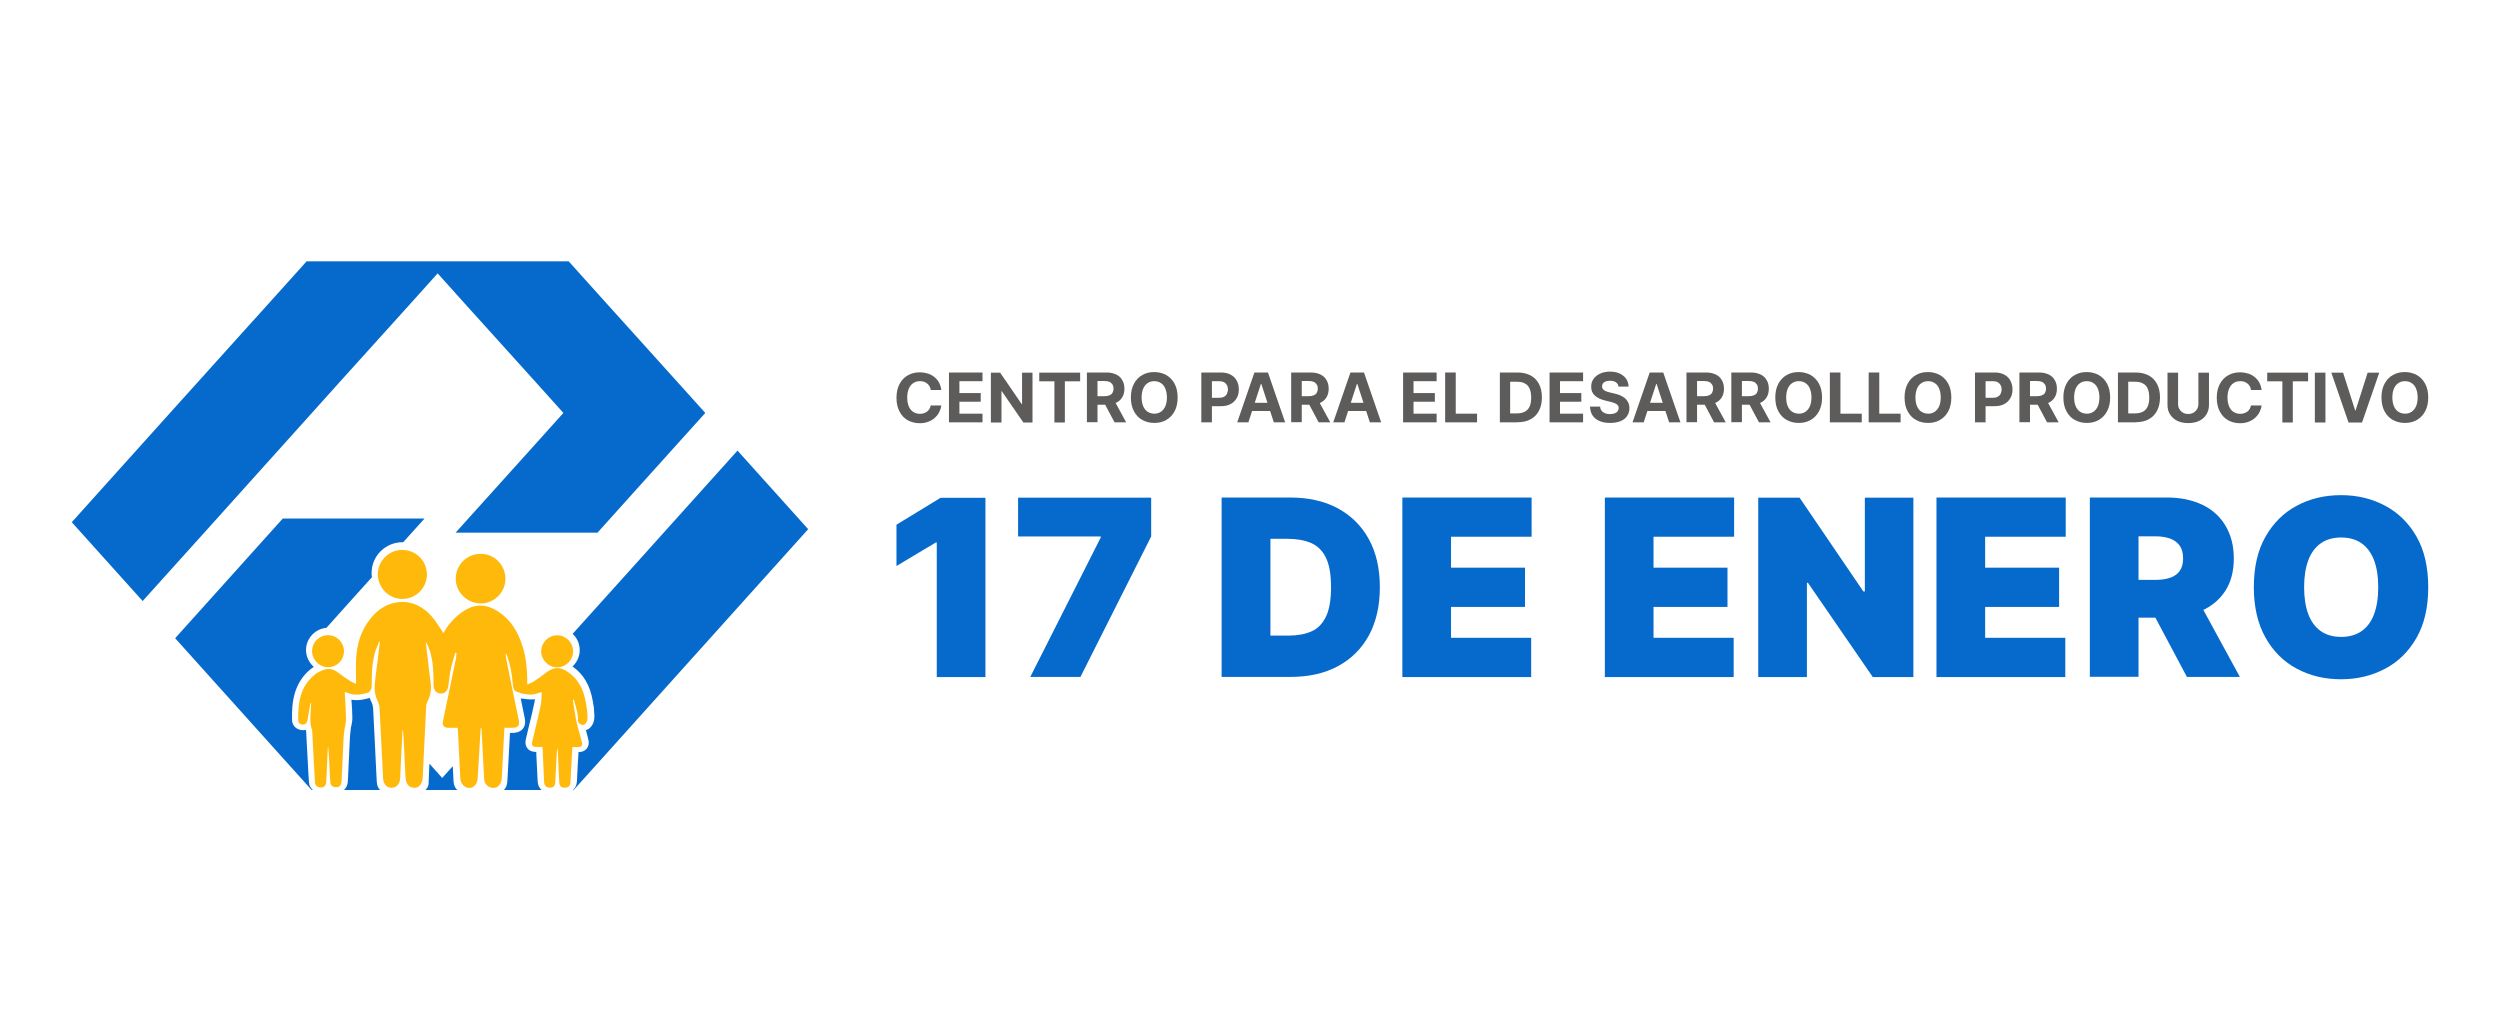 <?xml version="1.0" encoding="UTF-8"?>
<svg id="a" data-name="Capa 1" xmlns="http://www.w3.org/2000/svg" viewBox="0 0 170 70">
  <g>
    <g id="b" data-name="SILUETA PRINCIPAL">
      <polygon points="47.96 28.08 43.13 33.44 41.27 35.51 40.63 36.22 30.98 36.22 31.62 35.51 36.45 30.15 38.31 28.08 36.45 26.01 31.62 20.66 29.76 18.59 27.9 20.66 23.07 26.01 21.21 28.08 16.39 33.44 14.53 35.51 9.7 40.87 4.88 35.51 9.7 30.15 11.56 28.08 16.39 22.72 18.25 20.66 20.85 17.77 38.67 17.77 41.27 20.66 43.13 22.72 47.96 28.08" fill="#066acc" stroke-width="0"/>
      <path d="M23.31,45.38s-.02-.01-.03-.02h0s.02.02.02.02Z" fill="#066acc" stroke-width="0"/>
      <path d="M25.83,53.72h-2.44c.13-.12.22-.28.25-.48.01-.08.02-.15.02-.22l.04-.85c.03-.65.06-1.3.09-1.94.01-.23.04-.47.06-.65,0-.07.02-.14.04-.22.03-.15.07-.33.07-.52,0-.41-.03-.81-.06-1.21,0-.02,0-.03,0-.05.11.02.22.03.34.03.24,0,.48-.04.79-.12.03,0,.07-.02.11-.04.03.1.07.21.13.31.05.11.09.25.1.38.07,1.27.13,2.57.19,3.82l.06,1.19c.01.28.11.46.23.58Z" fill="#066acc" stroke-width="0"/>
      <path d="M28.86,35.27l-.64.71-.8.89s-.04,0-.05,0c-1.17,0-2.11.95-2.1,2.1,0,.09,0,.19.02.28l-1.89,2.1-1.2,1.34c-.77.07-1.39.72-1.39,1.51,0,.45.21.87.53,1.15-.06.04-.12.08-.18.12-1.2.96-1.33,2.31-1.3,3.5.01.37.3.66.7.68.02,0,.03,0,.05,0,.06,0,.12,0,.18-.02l.03.08.03.63c.03.55.06,1.11.09,1.66.02.4.04.8.07,1.19.01.21.11.4.26.53h-.08l-2.6-2.89-1.86-2.07-4.82-5.36,4.82-5.36,1.86-2.07.64-.71h9.65Z" fill="#066acc" stroke-width="0"/>
      <path d="M31.12,53.72h-2.19s.03-.03.04-.04c.19-.2.19-.44.18-.55l.05-1.2.87.97.72-.8c.02.34.04.69.05,1.03.02.29.12.47.26.59Z" fill="#066acc" stroke-width="0"/>
      <path d="M36.84,53.72h-2.58c.13-.12.22-.3.24-.59.03-.61.07-1.22.1-1.83l.05-.93c0-.17.02-.35.03-.53h.13c.22,0,.53-.03.74-.28s.17-.57.12-.79c0,0-.18-.89-.26-1.27.01,0,.02,0,.04,0,.06,0,.12.02.18.02.15.02.3.04.46.04.04,0,.08,0,.11,0,.06,0,.12-.01.17-.02,0,.08-.02.16-.03.23-.12.58-.26,1.16-.4,1.72-.06.24-.11.48-.17.72-.03.13-.1.42.09.67.18.24.47.25.61.25,0,.05,0,.1,0,.16l.03.62c.02.4.04.81.06,1.21.01.26.11.47.28.61Z" fill="#066acc" stroke-width="0"/>
      <polygon points="36.9 45.33 36.9 45.33 36.89 45.34 36.9 45.33" fill="#066acc" stroke-width="0"/>
      <path d="M54.96,35.98l-4.82,5.36-1.86,2.07-4.82,5.36-1.86,2.07-2.6,2.89h-.05c.16-.13.26-.33.28-.59.01-.26.03-.53.04-.79.01-.23.02-.46.04-.69.01-.17.02-.34.03-.52.01,0,.03,0,.04,0,.29-.01.44-.14.53-.25.11-.15.15-.34.11-.54-.05-.25-.12-.47-.18-.7.16-.05.37-.17.51-.51,0-.02.01-.04.02-.05.07-.29.05-.5.03-.68,0-.07-.01-.13-.01-.19,0-.02,0-.05,0-.07l-.03-.16c-.02-.1-.03-.21-.05-.31-.18-1.07-.63-1.84-1.38-2.36.3-.28.49-.67.49-1.1,0-.41-.15-.79-.44-1.08-.01-.01-.03-.03-.04-.04l4.53-5.03,1.86-2.07,4.82-5.36,4.82,5.36Z" fill="#066acc" stroke-width="0"/>
    </g>
    <g id="c" data-name="FAMILIA">
      <path d="M39.22,49.17c.11.47.26.89.36,1.36.04.17-.06.26-.24.27-.13,0-.27,0-.42,0-.02.31-.04.62-.05.92-.03.49-.05.98-.08,1.48-.01.27-.17.36-.39.36-.22,0-.35-.08-.37-.35-.04-.66-.06-1.32-.09-1.98,0-.12-.02-.25-.06-.37-.03.5-.06,1-.08,1.5-.01.27-.03.55-.04.82-.01.27-.14.38-.36.38-.22,0-.39-.11-.4-.38-.03-.61-.06-1.22-.08-1.82,0-.18-.02-.36-.03-.57-.13,0-.26,0-.38,0-.31,0-.38-.09-.31-.39.19-.82.4-1.63.57-2.45.06-.28.05-.58.07-.89-.25.07-.45.15-.66.17-.22.02-.45-.04-.67-.06-.02,0-.05-.02-.07-.03-.49-.14-.53-.19-.58-.71-.05-.6-.15-1.19-.35-1.76-.02-.07-.05-.14-.08-.21-.02,0-.03,0-.05.01.03.21.06.42.1.62.26,1.28.52,2.57.79,3.85.08.41-.03.55-.44.55-.17,0-.34,0-.53,0-.02.33-.04.63-.05.94-.05.92-.08,1.57-.13,2.49-.02.37-.23.65-.56.66-.33,0-.62-.24-.64-.62-.06-1.16-.11-2.1-.17-3.26,0-.06,0-.12-.01-.18h-.05c0,.07-.02.14-.02.21-.06,1.16-.12,2.03-.19,3.19-.02.37-.25.67-.57.66-.32,0-.59-.28-.61-.65-.06-1.16-.1-2.06-.16-3.23,0-.06-.01-.12-.02-.21-.22,0-.43,0-.64,0-.29,0-.42-.17-.36-.45.29-1.41.59-2.82.88-4.23.03-.13.02-.27.04-.41-.03,0-.05-.01-.08-.02-.11.38-.23.76-.31,1.15-.08.36-.11.73-.16,1.1-.04.34-.24.55-.54.53-.28-.01-.47-.24-.47-.57,0-.78-.01-1.55-.24-2.3-.07-.22-.16-.44-.29-.64.11.95.23,1.9.34,2.86.05.42-.03.81-.22,1.19-.05.11-.09.23-.09.34-.08,1.72-.15,2.96-.23,4.68.01.22-.06.85-.56.85-.59,0-.61-.59-.62-.8-.05-1.1-.09-1.72-.14-2.82,0-.11-.01-.21-.06-.32-.02.33-.03.67-.05,1-.04.86-.08,1.44-.11,2.29-.02.38-.24.65-.58.65-.33,0-.56-.25-.58-.63-.08-1.67-.15-3.08-.24-4.75,0-.18-.06-.38-.14-.54-.25-.51-.21-1.03-.14-1.56.11-.81.2-1.62.3-2.44-.02,0-.03-.01-.05-.02-.08.19-.16.39-.23.58-.25.77-.28,1.57-.27,2.37,0,.3-.11.49-.35.55-.41.11-.83.17-1.24,0-.07-.03-.14-.05-.24-.08,0,.06,0,.11,0,.16.03.56.07,1.13.08,1.69,0,.22-.07.45-.1.67-.03.23-.06.46-.07.68-.05.92-.09,1.84-.13,2.76,0,.07,0,.14-.02.21-.04.23-.19.32-.39.31-.2-.01-.34-.12-.36-.34-.03-.43-.05-.87-.07-1.3-.02-.38-.04-.77-.08-1.15-.01.11-.03.22-.03.34-.03.65-.06,1.29-.09,1.94,0,.08,0,.15-.02.23-.03.21-.17.31-.36.3-.2,0-.37-.11-.39-.33-.03-.4-.05-.79-.07-1.19-.04-.77-.08-1.53-.12-2.3,0-.02,0-.04,0-.06-.23-.58-.08-1.18-.08-1.77,0-.03,0-.05,0-.08-.02,0-.04,0-.05,0-.06.35-.11.7-.17,1.04-.01.06-.02.13-.04.19-.05.15-.16.23-.32.22-.16,0-.28-.11-.29-.26-.03-1.2.12-2.34,1.14-3.15.17-.14.38-.23.59-.31.35-.12.67-.05.97.18.28.22.58.42.88.61.11.07.24.11.35.16,0-.56-.02-1.09,0-1.63.05-1.05.33-2.02,1.01-2.84.51-.62,1.16-1.04,1.98-1.09.88-.06,1.59.34,2.16.98.3.34.53.75.79,1.13.03-.05.08-.13.13-.22.39-.61.89-1.11,1.54-1.44.69-.36,1.37-.23,2,.16.91.57,1.41,1.42,1.72,2.42.22.7.3,1.43.31,2.16,0,.12,0,.24,0,.41.19-.08.35-.13.48-.22.27-.18.54-.37.79-.57.51-.4.95-.43,1.49-.06.75.51,1.09,1.25,1.23,2.11.03.16.05.31.08.47,0,.26.07.44,0,.76-.13.32-.35.36-.59.09-.01-.01-.04-.09-.03-.22,0-.16,0-.17-.02-.33-.06-.34-.18-.66-.25-.99-.02,0-.05,0-.07.01.01.09.02.17.03.26.08.41.13.87.22,1.27Z" fill="#ffb90b" stroke-width="0"/>
      <path d="M32.69,41.03c-.91.01-1.69-.75-1.7-1.65-.01-.95.73-1.71,1.69-1.72.92-.01,1.68.74,1.69,1.68.01.92-.74,1.68-1.67,1.7Z" fill="#ffb90b" stroke-width="0"/>
      <path d="M27.37,37.4c.92,0,1.66.74,1.66,1.67,0,.91-.75,1.66-1.68,1.66-.9,0-1.65-.76-1.66-1.67,0-.92.74-1.66,1.67-1.67Z" fill="#ffb90b" stroke-width="0"/>
      <path d="M23.39,44.28c0,.62-.5,1.11-1.12,1.09-.57-.01-1.05-.52-1.05-1.09,0-.61.5-1.1,1.1-1.09.58,0,1.07.5,1.07,1.09Z" fill="#ffb90b" stroke-width="0"/>
      <path d="M38.97,44.3c0,.6-.51,1.09-1.11,1.08-.56,0-1.07-.52-1.06-1.08.01-.62.49-1.1,1.1-1.1.59,0,1.08.5,1.07,1.1Z" fill="#ffb90b" stroke-width="0"/>
    </g>
  </g>
  <g>
    <g>
      <path d="M67.01,33.84v12.2h-3.31v-9.15h-.07l-2.67,1.6v-2.81l3-1.83h3.05Z" fill="#066acc" stroke-width="0"/>
      <path d="M70.06,46.03l4.79-9.48v-.07h-5.62v-2.64h9.05v2.64l-4.81,9.55h-3.41Z" fill="#066acc" stroke-width="0"/>
      <path d="M87.76,46.03h-4.69v-12.2h4.64c1.25,0,2.34.24,3.25.73.91.49,1.62,1.19,2.12,2.1.5.91.75,2,.75,3.27s-.25,2.36-.74,3.27c-.5.91-1.2,1.61-2.11,2.1s-1.98.73-3.22.73ZM86.38,43.22h1.26c.6,0,1.12-.1,1.55-.29.43-.19.75-.53.98-1.01s.34-1.14.34-1.99-.11-1.51-.34-1.99-.56-.81-1-1.01c-.44-.19-.98-.29-1.61-.29h-1.17v6.57Z" fill="#066acc" stroke-width="0"/>
      <path d="M95.36,46.03v-12.2h8.79v2.67h-5.48v2.1h5.03v2.67h-5.03v2.1h5.45v2.67h-8.77Z" fill="#066acc" stroke-width="0"/>
      <path d="M109.13,46.03v-12.2h8.79v2.67h-5.48v2.1h5.03v2.67h-5.03v2.1h5.45v2.67h-8.77Z" fill="#066acc" stroke-width="0"/>
      <path d="M130.11,33.84v12.2h-2.76l-4.41-6.41h-.07v6.41h-3.31v-12.2h2.81l4.34,6.38h.1v-6.38h3.31Z" fill="#066acc" stroke-width="0"/>
      <path d="M131.68,46.03v-12.2h8.79v2.67h-5.48v2.1h5.03v2.67h-5.03v2.1h5.45v2.67h-8.77Z" fill="#066acc" stroke-width="0"/>
      <path d="M142.11,46.03v-12.2h5.26c.9,0,1.7.17,2.38.49s1.21.8,1.58,1.42.57,1.36.57,2.23-.19,1.61-.58,2.21-.93,1.05-1.63,1.36c-.7.31-1.51.46-2.44.46h-3.14v-2.57h2.48c.39,0,.72-.05,1-.15.28-.1.49-.25.64-.47.15-.21.22-.49.22-.84s-.07-.63-.22-.85c-.15-.22-.36-.38-.64-.49-.28-.1-.61-.16-1-.16h-1.17v9.55h-3.31ZM149.26,40.43l3.05,5.6h-3.6l-2.98-5.6h3.53Z" fill="#066acc" stroke-width="0"/>
      <path d="M165.12,39.93c0,1.36-.26,2.5-.79,3.43-.53.93-1.24,1.64-2.14,2.11-.9.48-1.9.72-3,.72s-2.12-.24-3.01-.72c-.9-.48-1.61-1.19-2.13-2.12s-.79-2.07-.79-3.42.26-2.5.79-3.43c.53-.93,1.24-1.64,2.13-2.11.89-.48,1.9-.72,3.01-.72s2.1.24,3,.72c.9.48,1.61,1.18,2.14,2.11.53.93.79,2.08.79,3.43ZM161.72,39.93c0-.73-.1-1.35-.29-1.85-.19-.5-.48-.88-.85-1.14s-.84-.39-1.38-.39-1.01.13-1.38.39-.66.64-.85,1.14-.29,1.12-.29,1.85.1,1.35.29,1.85.48.88.85,1.14c.38.26.84.39,1.38.39s1.01-.13,1.38-.39c.38-.26.66-.64.85-1.14.19-.5.29-1.12.29-1.85Z" fill="#066acc" stroke-width="0"/>
    </g>
    <g>
      <path d="M64.01,26.52h-.72c-.01-.09-.04-.18-.08-.25-.04-.07-.09-.14-.16-.19-.06-.05-.14-.09-.22-.12-.08-.03-.17-.04-.27-.04-.18,0-.33.04-.46.13-.13.09-.23.21-.3.38-.07.16-.11.36-.11.6s.04.44.11.61c.07.16.17.29.3.37.13.08.28.13.45.13.1,0,.19-.01.27-.04.08-.03.16-.06.22-.11.06-.05.12-.11.16-.18.04-.07.07-.15.09-.24h.72c-.02.16-.07.31-.14.45-.07.14-.17.27-.3.39s-.27.2-.45.27-.37.1-.58.1c-.3,0-.57-.07-.81-.2-.24-.14-.43-.33-.56-.59-.14-.26-.21-.57-.21-.94s.07-.68.21-.94.33-.46.57-.59c.24-.14.51-.2.8-.2.2,0,.38.03.55.08.17.05.32.14.45.24.13.11.24.23.32.39.08.15.13.33.16.52Z" fill="#5e5b5b" stroke-width="0"/>
      <path d="M64.53,28.72v-3.39h2.28v.59h-1.57v.81h1.45v.59h-1.45v.81h1.57v.59h-2.29Z" fill="#5e5b5b" stroke-width="0"/>
      <path d="M70.21,25.34v3.39h-.62l-1.47-2.13h-.02v2.13h-.72v-3.39h.63l1.46,2.13h.03v-2.13h.71Z" fill="#5e5b5b" stroke-width="0"/>
      <path d="M70.67,25.93v-.59h2.78v.59h-1.04v2.8h-.71v-2.8h-1.04Z" fill="#5e5b5b" stroke-width="0"/>
      <path d="M73.91,28.72v-3.39h1.34c.26,0,.47.05.66.14.18.09.32.22.41.39.1.17.14.36.14.58s-.05.42-.15.58-.24.29-.42.37c-.18.09-.41.13-.67.13h-.89v-.58h.78c.14,0,.25-.02.34-.06.09-.04.16-.09.2-.17.04-.08.07-.17.07-.28s-.02-.21-.07-.28-.11-.14-.2-.18c-.09-.04-.21-.06-.34-.06h-.48v2.8h-.72ZM75.74,27.18l.84,1.54h-.79l-.82-1.54h.77Z" fill="#5e5b5b" stroke-width="0"/>
      <path d="M80.08,27.03c0,.37-.07.68-.21.94-.14.26-.33.46-.57.59-.24.14-.51.2-.81.2s-.57-.07-.81-.2-.43-.33-.57-.59-.21-.57-.21-.94.07-.68.21-.94.33-.46.57-.59c.24-.14.51-.2.81-.2s.57.07.81.2c.24.14.43.33.57.59.14.26.21.57.21.94ZM79.35,27.03c0-.24-.04-.44-.11-.61s-.17-.29-.3-.37c-.13-.09-.28-.13-.45-.13s-.32.04-.45.13c-.13.08-.23.21-.3.37s-.11.37-.11.61.04.44.11.6c.07.16.17.29.3.37.13.08.28.13.45.13s.32-.04.45-.13c.13-.09.23-.21.3-.37.07-.16.11-.37.11-.6Z" fill="#5e5b5b" stroke-width="0"/>
      <path d="M81.69,28.72v-3.39h1.34c.26,0,.48.05.66.15.18.1.32.23.41.41.1.17.14.37.14.6s-.05.42-.15.59c-.1.17-.24.31-.42.4-.18.1-.41.14-.67.14h-.85v-.57h.74c.14,0,.25-.02.34-.07.09-.05.16-.11.2-.2s.07-.18.07-.29-.02-.21-.07-.3-.11-.15-.2-.2c-.09-.05-.21-.07-.34-.07h-.48v2.8h-.72Z" fill="#5e5b5b" stroke-width="0"/>
      <path d="M84.9,28.72h-.77l1.17-3.39h.92l1.17,3.39h-.77l-.85-2.61h-.03l-.85,2.61ZM84.85,27.39h1.81v.56h-1.81v-.56Z" fill="#5e5b5b" stroke-width="0"/>
      <path d="M87.8,28.72v-3.39h1.34c.26,0,.47.05.66.14.18.09.32.22.41.39.1.17.14.36.14.58s-.05.42-.15.58-.24.29-.42.37c-.18.09-.41.13-.67.13h-.89v-.58h.78c.14,0,.25-.02.34-.06.09-.04.16-.09.2-.17.04-.08.07-.17.07-.28s-.02-.21-.07-.28-.11-.14-.2-.18c-.09-.04-.21-.06-.34-.06h-.48v2.8h-.72ZM89.62,27.18l.84,1.54h-.79l-.82-1.54h.77Z" fill="#5e5b5b" stroke-width="0"/>
      <path d="M91.43,28.72h-.77l1.17-3.39h.92l1.17,3.39h-.77l-.85-2.61h-.03l-.85,2.61ZM91.39,27.39h1.81v.56h-1.81v-.56Z" fill="#5e5b5b" stroke-width="0"/>
      <path d="M95.41,28.72v-3.39h2.28v.59h-1.57v.81h1.45v.59h-1.45v.81h1.57v.59h-2.29Z" fill="#5e5b5b" stroke-width="0"/>
      <path d="M98.27,28.72v-3.39h.72v2.8h1.45v.59h-2.17Z" fill="#5e5b5b" stroke-width="0"/>
      <path d="M103.19,28.72h-1.2v-3.39h1.21c.34,0,.63.07.88.2s.44.33.57.58c.13.25.2.55.2.91s-.07.66-.2.91c-.13.25-.32.45-.57.58-.25.14-.54.2-.89.2ZM102.7,28.11h.45c.21,0,.39-.04.53-.11.15-.08.25-.19.33-.35s.11-.37.11-.62-.04-.45-.11-.61c-.07-.16-.18-.28-.33-.35-.14-.08-.32-.11-.53-.11h-.46v2.16Z" fill="#5e5b5b" stroke-width="0"/>
      <path d="M105.37,28.72v-3.39h2.28v.59h-1.57v.81h1.45v.59h-1.45v.81h1.57v.59h-2.29Z" fill="#5e5b5b" stroke-width="0"/>
      <path d="M110.06,26.31c-.01-.13-.07-.24-.17-.31-.1-.07-.24-.11-.41-.11-.12,0-.22.02-.3.05-.08.03-.14.08-.18.13-.04.06-.06.12-.06.2,0,.06.01.11.04.16.03.05.07.08.12.12.05.03.11.06.17.08.07.02.13.04.21.06l.3.07c.15.03.28.08.41.13.12.06.23.12.32.2.09.08.16.18.21.28.05.11.08.23.08.38,0,.21-.05.39-.16.54-.1.15-.25.27-.45.35-.2.08-.43.12-.71.12s-.51-.04-.71-.13c-.2-.08-.36-.21-.47-.37-.11-.16-.17-.37-.18-.61h.69c0,.11.04.21.1.28.06.08.14.13.23.17s.21.06.33.06.23-.02.32-.05c.09-.03.16-.08.21-.15s.07-.14.07-.22c0-.08-.02-.14-.07-.19-.04-.05-.11-.1-.19-.13-.09-.04-.19-.07-.31-.1l-.37-.09c-.29-.07-.51-.18-.68-.33-.17-.15-.25-.35-.25-.6,0-.21.05-.38.16-.54.11-.15.26-.27.46-.36.19-.09.41-.13.66-.13s.47.04.66.13c.19.09.33.21.44.36.1.15.16.33.16.53h-.69Z" fill="#5e5b5b" stroke-width="0"/>
      <path d="M111.78,28.72h-.77l1.17-3.39h.92l1.17,3.39h-.77l-.85-2.61h-.03l-.85,2.61ZM111.73,27.39h1.81v.56h-1.81v-.56Z" fill="#5e5b5b" stroke-width="0"/>
      <path d="M114.68,28.72v-3.39h1.34c.26,0,.47.05.66.14.18.09.32.22.41.39.1.17.14.36.14.58s-.05.42-.15.58-.24.29-.42.37-.41.13-.67.13h-.89v-.58h.78c.14,0,.25-.02.34-.06.09-.04.16-.09.2-.17.04-.08.07-.17.07-.28s-.02-.21-.07-.28-.11-.14-.2-.18-.21-.06-.34-.06h-.48v2.8h-.72ZM116.51,27.18l.84,1.54h-.79l-.82-1.54h.77Z" fill="#5e5b5b" stroke-width="0"/>
      <path d="M117.73,28.72v-3.39h1.34c.26,0,.47.05.66.14.18.09.32.22.41.39.1.17.14.36.14.58s-.05.42-.15.58-.24.29-.42.37-.41.13-.67.13h-.89v-.58h.78c.14,0,.25-.02.34-.06.09-.04.16-.09.2-.17.04-.08.07-.17.07-.28s-.02-.21-.07-.28-.11-.14-.2-.18-.21-.06-.34-.06h-.48v2.8h-.72ZM119.56,27.18l.84,1.54h-.79l-.82-1.54h.77Z" fill="#5e5b5b" stroke-width="0"/>
      <path d="M123.9,27.03c0,.37-.07.68-.21.94s-.33.46-.57.59c-.24.14-.51.2-.81.2s-.57-.07-.81-.2-.43-.33-.57-.59c-.14-.26-.21-.57-.21-.94s.07-.68.21-.94c.14-.26.33-.46.57-.59.24-.14.51-.2.81-.2s.57.07.81.2c.24.14.43.33.57.59s.21.57.21.94ZM123.18,27.03c0-.24-.04-.44-.11-.61s-.17-.29-.3-.37c-.13-.09-.28-.13-.45-.13s-.32.04-.45.13c-.13.08-.23.21-.3.37s-.11.37-.11.61.04.44.11.6c.07.16.17.29.3.37.13.08.28.13.45.13s.32-.04.45-.13c.13-.09.23-.21.3-.37.07-.16.11-.37.11-.6Z" fill="#5e5b5b" stroke-width="0"/>
      <path d="M124.43,28.72v-3.39h.72v2.8h1.45v.59h-2.17Z" fill="#5e5b5b" stroke-width="0"/>
      <path d="M127.07,28.72v-3.39h.72v2.8h1.45v.59h-2.17Z" fill="#5e5b5b" stroke-width="0"/>
      <path d="M132.69,27.03c0,.37-.07.68-.21.94s-.33.46-.57.59c-.24.14-.51.2-.81.2s-.57-.07-.81-.2-.43-.33-.57-.59c-.14-.26-.21-.57-.21-.94s.07-.68.21-.94c.14-.26.33-.46.57-.59.24-.14.51-.2.81-.2s.57.07.81.2c.24.14.43.33.57.59s.21.57.21.94ZM131.97,27.03c0-.24-.04-.44-.11-.61s-.17-.29-.3-.37c-.13-.09-.28-.13-.45-.13s-.32.04-.45.13c-.13.08-.23.21-.3.37s-.11.37-.11.61.04.44.11.6c.07.16.17.29.3.37.13.08.28.13.45.13s.32-.04.45-.13c.13-.09.23-.21.3-.37.07-.16.11-.37.11-.6Z" fill="#5e5b5b" stroke-width="0"/>
      <path d="M134.3,28.72v-3.39h1.34c.26,0,.48.05.66.15.18.1.32.23.41.41s.14.37.14.6-.05.42-.15.59c-.1.17-.24.31-.42.4-.18.1-.41.14-.67.14h-.85v-.57h.74c.14,0,.25-.02.34-.07.09-.05.16-.11.2-.2s.07-.18.07-.29-.02-.21-.07-.3-.11-.15-.2-.2c-.09-.05-.21-.07-.34-.07h-.48v2.8h-.72Z" fill="#5e5b5b" stroke-width="0"/>
      <path d="M137.32,28.72v-3.39h1.34c.26,0,.47.05.66.14.18.09.32.22.41.39.1.17.14.36.14.58s-.05.42-.15.58-.24.29-.42.37-.41.13-.67.13h-.89v-.58h.78c.14,0,.25-.02.34-.06.09-.04.16-.09.2-.17.04-.08.07-.17.07-.28s-.02-.21-.07-.28-.11-.14-.2-.18-.21-.06-.34-.06h-.48v2.8h-.72ZM139.15,27.18l.84,1.54h-.79l-.82-1.54h.77Z" fill="#5e5b5b" stroke-width="0"/>
      <path d="M143.49,27.03c0,.37-.07.68-.21.94s-.33.46-.57.59c-.24.14-.51.2-.81.2s-.57-.07-.81-.2-.43-.33-.57-.59c-.14-.26-.21-.57-.21-.94s.07-.68.21-.94c.14-.26.33-.46.57-.59.24-.14.51-.2.81-.2s.57.07.81.2c.24.14.43.33.57.59s.21.57.21.94ZM142.76,27.03c0-.24-.04-.44-.11-.61s-.17-.29-.3-.37c-.13-.09-.28-.13-.45-.13s-.32.04-.45.13c-.13.08-.23.21-.3.37s-.11.37-.11.61.04.44.11.6c.07.16.17.29.3.37.13.08.28.13.45.13s.32-.04.45-.13c.13-.09.23-.21.3-.37.07-.16.11-.37.11-.6Z" fill="#5e5b5b" stroke-width="0"/>
      <path d="M145.22,28.72h-1.2v-3.39h1.21c.34,0,.63.07.88.2.25.14.44.33.57.58.13.25.2.55.2.91s-.07.66-.2.91c-.13.25-.32.45-.57.58-.25.14-.54.2-.89.2ZM144.73,28.11h.45c.21,0,.39-.04.53-.11s.25-.19.33-.35c.07-.16.11-.37.11-.62s-.04-.45-.11-.61c-.07-.16-.18-.28-.33-.35-.14-.08-.32-.11-.53-.11h-.46v2.16Z" fill="#5e5b5b" stroke-width="0"/>
      <path d="M149.49,25.34h.72v2.2c0,.25-.06.46-.18.65s-.28.33-.49.43c-.21.1-.46.15-.74.15s-.53-.05-.74-.15c-.21-.1-.37-.25-.49-.43s-.18-.4-.18-.65v-2.2h.72v2.14c0,.13.03.24.09.34.06.1.14.18.24.24.1.06.22.09.36.09s.26-.03.36-.09.18-.14.24-.24c.06-.1.09-.22.09-.34v-2.14Z" fill="#5e5b5b" stroke-width="0"/>
      <path d="M153.79,26.52h-.72c-.01-.09-.04-.18-.08-.25-.04-.07-.09-.14-.16-.19-.06-.05-.14-.09-.22-.12-.08-.03-.17-.04-.27-.04-.18,0-.33.04-.46.13s-.23.21-.3.38c-.07.16-.11.36-.11.6s.04.44.11.61c.07.16.17.29.3.37s.28.13.45.13c.1,0,.18-.01.27-.04.08-.03.15-.06.22-.11.06-.05.12-.11.16-.18.04-.07.07-.15.09-.24h.72c-.02.16-.07.31-.14.45s-.17.27-.3.39-.27.2-.45.27-.37.1-.58.1c-.3,0-.57-.07-.81-.2-.24-.14-.42-.33-.56-.59-.14-.26-.21-.57-.21-.94s.07-.68.21-.94c.14-.26.33-.46.57-.59.24-.14.51-.2.8-.2.2,0,.38.03.55.08.17.05.32.14.45.24.13.11.24.23.32.39.08.15.13.33.16.52Z" fill="#5e5b5b" stroke-width="0"/>
      <path d="M154.17,25.93v-.59h2.78v.59h-1.04v2.8h-.71v-2.8h-1.04Z" fill="#5e5b5b" stroke-width="0"/>
      <path d="M158.13,25.34v3.39h-.72v-3.39h.72Z" fill="#5e5b5b" stroke-width="0"/>
      <path d="M159.33,25.34l.82,2.57h.03l.82-2.57h.79l-1.17,3.39h-.92l-1.17-3.39h.8Z" fill="#5e5b5b" stroke-width="0"/>
      <path d="M165.12,27.03c0,.37-.07.68-.21.94s-.33.46-.57.59c-.24.14-.51.2-.81.2s-.57-.07-.81-.2-.43-.33-.57-.59c-.14-.26-.21-.57-.21-.94s.07-.68.21-.94c.14-.26.33-.46.57-.59.24-.14.51-.2.81-.2s.57.07.81.2c.24.14.43.33.57.59s.21.57.21.94ZM164.4,27.03c0-.24-.04-.44-.11-.61s-.17-.29-.3-.37c-.13-.09-.28-.13-.45-.13s-.32.04-.45.13c-.13.08-.23.21-.3.37s-.11.37-.11.61.04.44.11.6c.07.16.17.29.3.37.13.08.28.13.45.13s.32-.04.45-.13c.13-.09.23-.21.3-.37.07-.16.11-.37.11-.6Z" fill="#5e5b5b" stroke-width="0"/>
    </g>
  </g>
</svg>